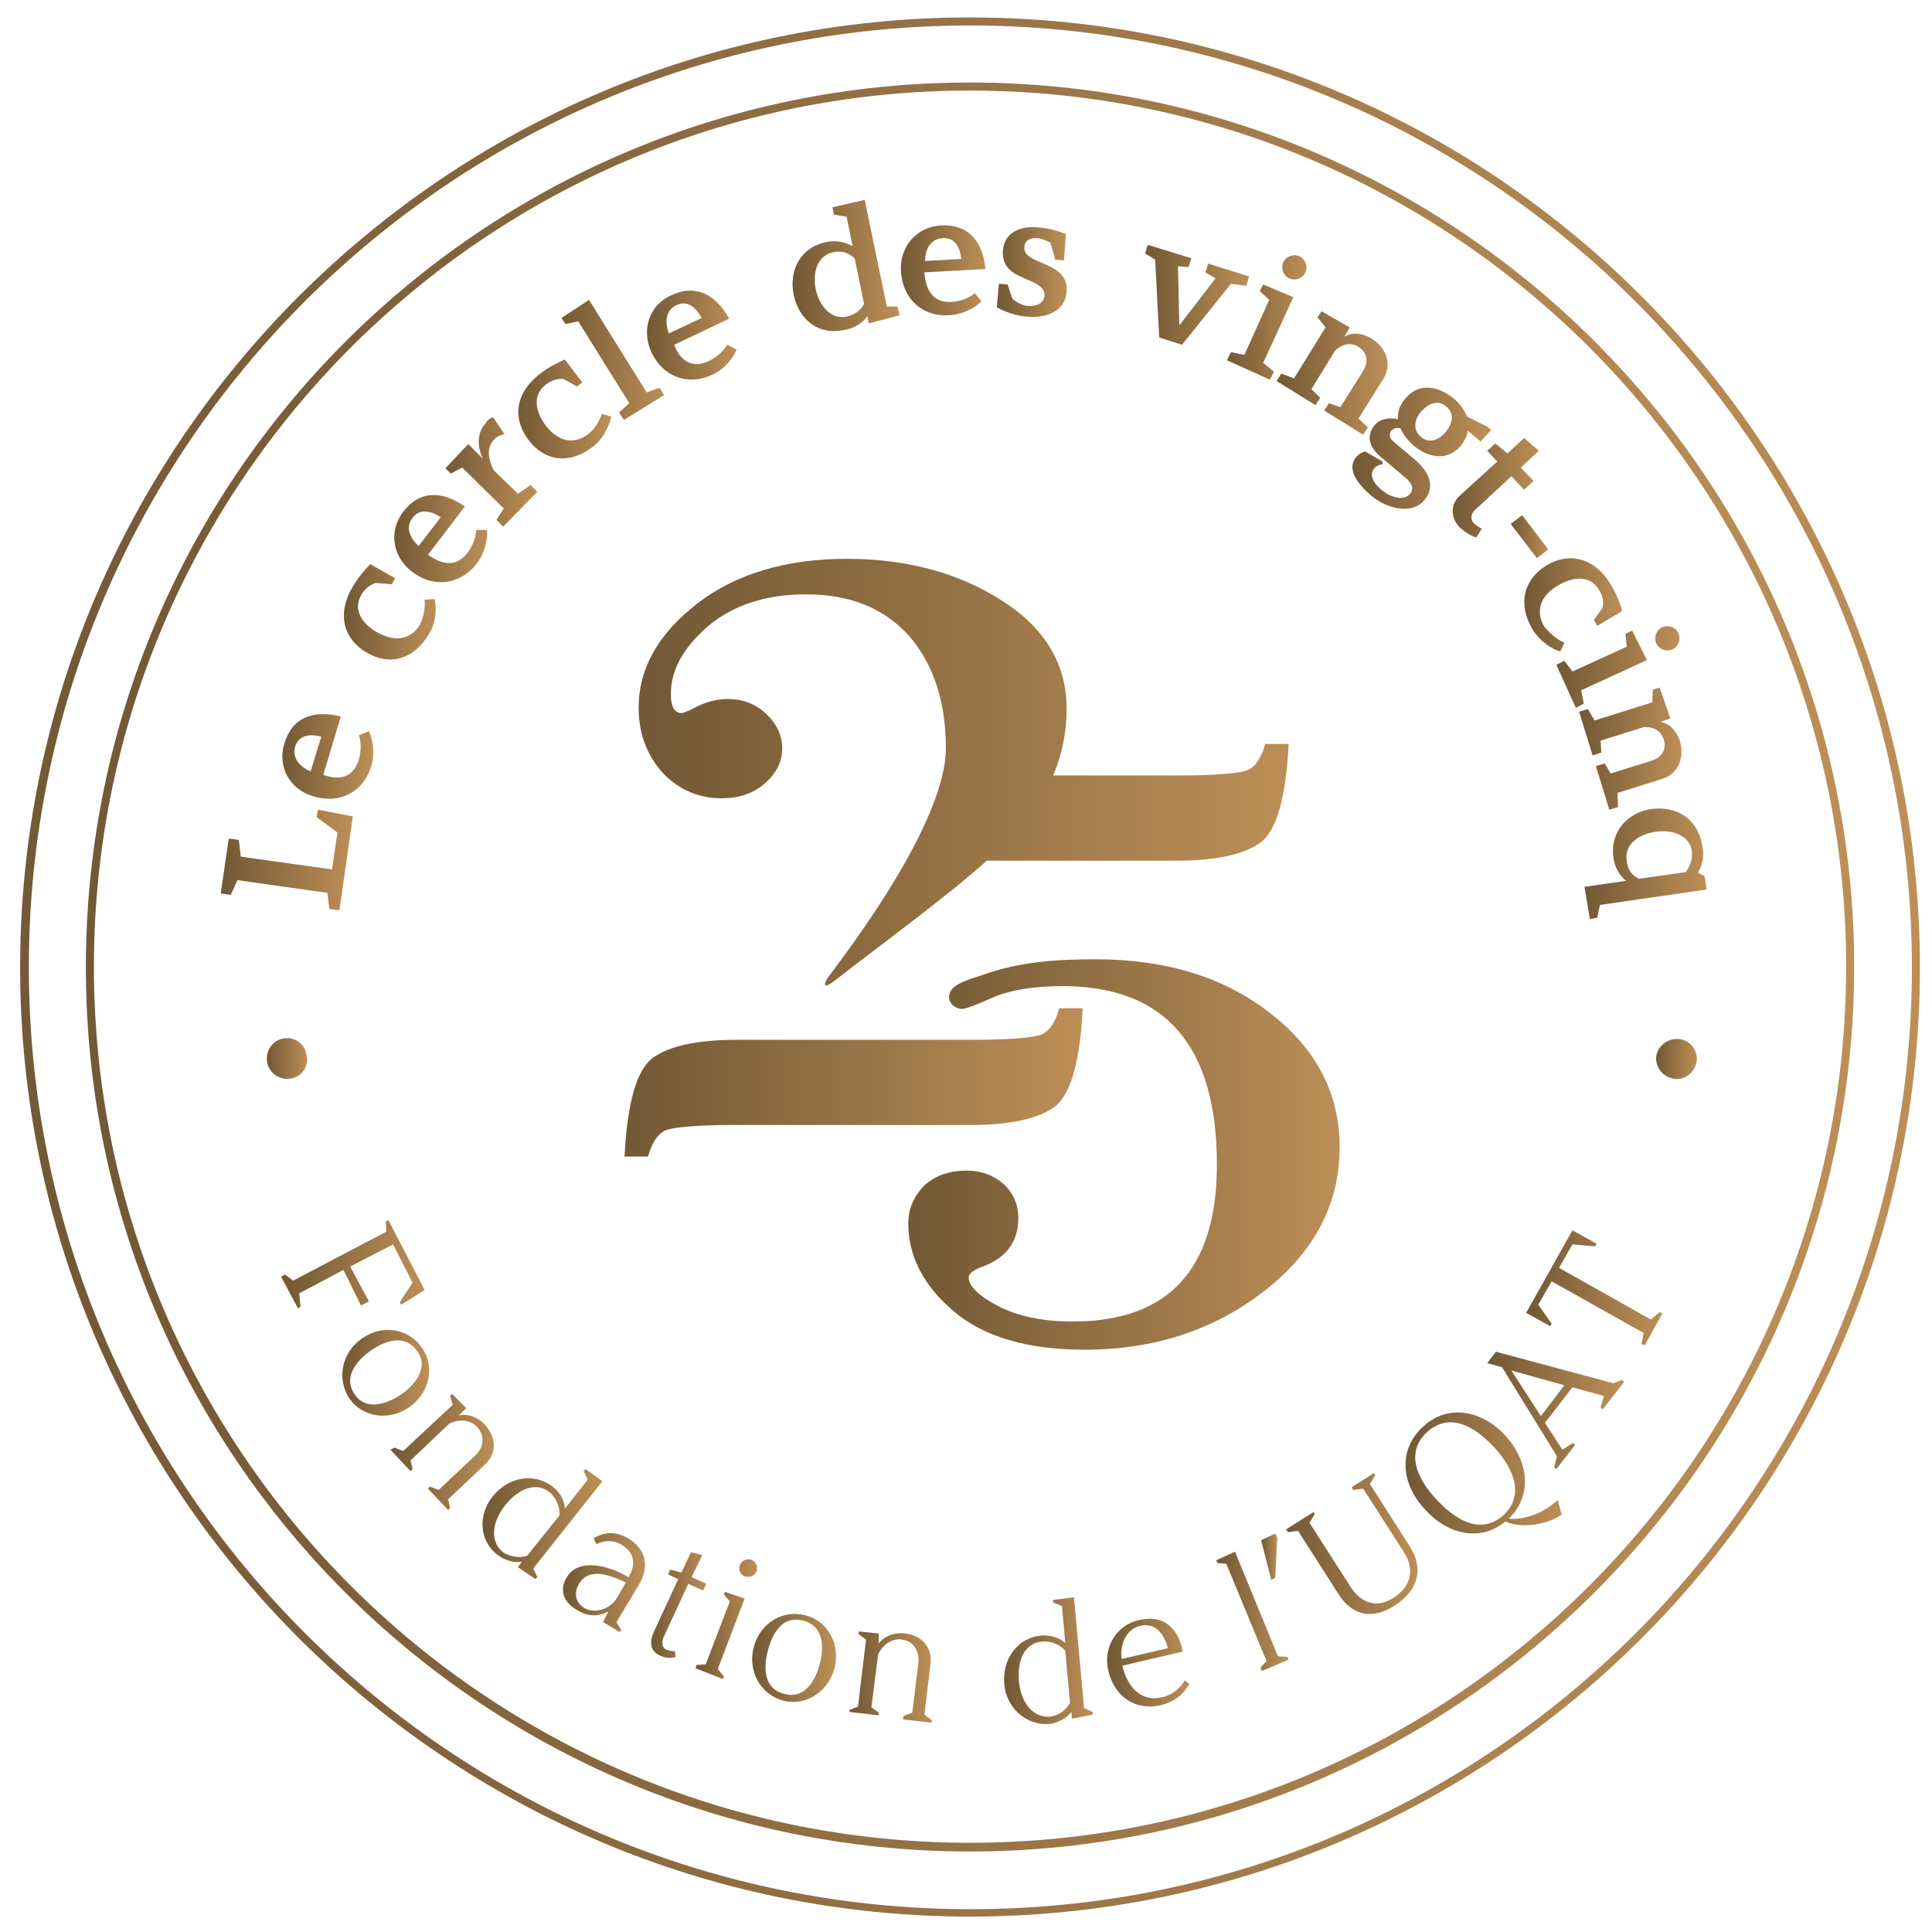 <?xml version="1.0" encoding="utf-8"?>
<!-- Generator: Adobe Illustrator 26.5.2, SVG Export Plug-In . SVG Version: 6.00 Build 0)  -->
<svg version="1.1" id="Calque_1" xmlns="http://www.w3.org/2000/svg" xmlns:xlink="http://www.w3.org/1999/xlink" x="0px" y="0px"
	 viewBox="0 0 288 288" style="enable-background:new 0 0 288 288;" xml:space="preserve">
<style type="text/css">
	.st0{fill:url(#SVGID_1_);}
	.st1{fill:url(#SVGID_00000167373482856558784570000006486052612639218577_);}
	.st2{fill:url(#SVGID_00000154384918190472988010000012035424511342168510_);}
	.st3{fill:url(#SVGID_00000176037819419147932460000003293361222733236103_);}
	.st4{fill:url(#SVGID_00000088851420987062598960000009569418156152675222_);}
	.st5{fill:url(#SVGID_00000026859549976758270360000000328452320639922876_);}
	.st6{fill:url(#SVGID_00000032608267426177301080000017700478912748651662_);}
	.st7{fill:url(#SVGID_00000112625705427821407520000012480437768337583238_);}
	.st8{fill:url(#SVGID_00000097499652312097610970000016026046044848661683_);}
	.st9{fill:url(#SVGID_00000117656494490068459090000018186180480427008152_);}
	.st10{fill:url(#SVGID_00000163052188497686253300000016698390576699808649_);}
	.st11{fill:url(#SVGID_00000176757224536481394760000016059653305369402767_);}
	.st12{fill:url(#SVGID_00000102526737863646115060000002963774527656333203_);}
	.st13{fill:url(#SVGID_00000067236060301596098490000010235851456033838504_);}
	.st14{fill:url(#SVGID_00000109709347571032986650000017999395695736288950_);}
	.st15{fill:url(#SVGID_00000177468133862850523220000002603165975256373387_);}
	.st16{fill:url(#SVGID_00000034780660628445358540000008703260712228787844_);}
	.st17{fill:url(#SVGID_00000080171479527774524980000014698533960762588579_);}
	.st18{fill:url(#SVGID_00000114763619070953341560000015238294163051948436_);}
	.st19{fill:url(#SVGID_00000135672808561026991520000001675931097801606834_);}
	.st20{fill:url(#SVGID_00000152229891782058238330000000167660068678750355_);}
	.st21{fill:url(#SVGID_00000147937248092247214080000009563495924925031089_);}
	.st22{fill:url(#SVGID_00000006692447650451298730000008387170879887715456_);}
	.st23{fill:url(#SVGID_00000106840329458297349380000013264671108731889552_);}
	.st24{fill:url(#SVGID_00000116196582744529542470000015901099873704363437_);}
	.st25{fill:url(#SVGID_00000065767179799394766230000003112615566596884132_);}
	.st26{fill:url(#SVGID_00000107582394173603430340000002797822779793478077_);}
	.st27{fill:url(#SVGID_00000144323886603027243190000017737121414868373690_);}
	.st28{fill:url(#SVGID_00000124153111736681382250000016680010941809822135_);}
	.st29{fill:url(#SVGID_00000084519562880561608280000003907977440649560964_);}
	.st30{fill:url(#SVGID_00000054975678403015869860000014697478078997504675_);}
	.st31{fill:url(#SVGID_00000049190504720673532160000012098564514467433879_);}
	.st32{fill:url(#SVGID_00000031190191255792032250000016608064427286834617_);}
	.st33{fill:url(#SVGID_00000164513288513568588060000017200770904711233691_);}
	.st34{fill:url(#SVGID_00000160872916256301653210000004087217020376472210_);}
	.st35{fill:url(#SVGID_00000004528000784672007600000003033837791095930792_);}
	.st36{fill:url(#SVGID_00000134955210786198731800000009090575620016126111_);}
	.st37{fill:url(#SVGID_00000146464674403303001680000000594153090292725395_);}
	.st38{fill:url(#SVGID_00000072257522119912938700000004694097277495480962_);}
	.st39{fill:url(#SVGID_00000011731674786985760440000011704785290172002442_);}
	.st40{fill:url(#SVGID_00000031192533754540501430000000488439922899416490_);}
	.st41{fill:url(#SVGID_00000149348207610318167310000008205787652694127011_);}
	.st42{fill:url(#SVGID_00000142153524538883809600000006736113640919322783_);}
	.st43{fill:url(#SVGID_00000099643007888057713780000008019958556180129424_);}
	.st44{fill:url(#SVGID_00000082358905906495826430000008087990708661009792_);}
</style>
<linearGradient id="SVGID_1_" gradientUnits="userSpaceOnUse" x1="39.792" y1="132.161" x2="45.829" y2="132.161" gradientTransform="matrix(1 0 0 -1 0 290)">
	<stop  offset="2.000000e-02" style="stop-color:#735935"/>
	<stop  offset="0.51" style="stop-color:#987446"/>
	<stop  offset="1" style="stop-color:#BD8F57"/>
</linearGradient>
<path class="st0" d="M43.2,160.8c-1.6,0.2-3.2-0.9-3.4-2.6c-0.2-1.6,0.9-3.2,2.5-3.4c1.7-0.3,3.2,0.9,3.4,2.5
	C46.1,159,44.9,160.6,43.2,160.8L43.2,160.8z"/>
<g>
	
		<linearGradient id="SVGID_00000089536751664781824560000016781719868592089271_" gradientUnits="userSpaceOnUse" x1="32.931" y1="161.863" x2="52.573" y2="161.863" gradientTransform="matrix(1 0 0 -1 0 290)">
		<stop  offset="2.000000e-02" style="stop-color:#735935"/>
		<stop  offset="0.51" style="stop-color:#987446"/>
		<stop  offset="1" style="stop-color:#BD8F57"/>
	</linearGradient>
	<path style="fill:url(#SVGID_00000089536751664781824560000016781719868592089271_);" d="M47.4,120.7l5.2,1l-2,14l-1.5-0.2
		l-0.3-2.4l-13.4-1.9l-1,2.2l-1.5-0.2l1.2-8.2l1.5,0.2l0.3,2.5l13.6,1.9l0.8-5.5l-3.1-2.3C47.2,121.7,47.4,120.7,47.4,120.7z"/>
	
		<linearGradient id="SVGID_00000181048293381059040070000005294117954748708276_" gradientUnits="userSpaceOnUse" x1="41.993" y1="177.177" x2="55.552" y2="177.177" gradientTransform="matrix(1 0 0 -1 0 290)">
		<stop  offset="2.000000e-02" style="stop-color:#735935"/>
		<stop  offset="0.51" style="stop-color:#987446"/>
		<stop  offset="1" style="stop-color:#BD8F57"/>
	</linearGradient>
	<path style="fill:url(#SVGID_00000181048293381059040070000005294117954748708276_);" d="M53.5,113.2c0.4-1.4,0.3-2.7,0-3.6
		l1.5-0.6c0.5,1.1,1,3.2,0.3,5.3c-1,3.4-4.3,5.7-8.6,4.4c-3.5-1-5.4-4.4-4.3-7.9c1.2-3.9,4.3-5,8.4-4l-2.6,8.7
		C50.6,116.4,52.7,115.9,53.5,113.2L53.5,113.2z M44,111.3c-0.5,1.7,0.7,3,2.3,3.7l1.6-5.2C46.2,109.4,44.6,109.5,44,111.3L44,111.3
		z"/>
	
		<linearGradient id="SVGID_00000121975692452183844680000011649574435177445302_" gradientUnits="userSpaceOnUse" x1="51.19" y1="198.809" x2="64.885" y2="198.809" gradientTransform="matrix(1 0 0 -1 0 290)">
		<stop  offset="2.000000e-02" style="stop-color:#735935"/>
		<stop  offset="0.51" style="stop-color:#987446"/>
		<stop  offset="1" style="stop-color:#BD8F57"/>
	</linearGradient>
	<path style="fill:url(#SVGID_00000121975692452183844680000011649574435177445302_);" d="M63.3,89.4l1.5-0.1
		c0.3,1.3,0.2,3.5-0.8,5.1c-2.2,3.9-5.9,4.9-9.3,2.9c-3.3-1.9-4.6-5.5-2.2-9.7c1-1.7,2-2.8,2.7-3.5l3.7,2.1l-0.5,0.9L56,86.9
		c-0.9,0.3-1.6,0.9-2.1,1.7c-1.4,2.4,0.2,4.5,2.4,5.7c2.7,1.5,5,1,6.3-1.2C63.2,91.9,63.4,90.5,63.3,89.4L63.3,89.4z"/>
	
		<linearGradient id="SVGID_00000112592086924142846700000005691157182387983535_" gradientUnits="userSpaceOnUse" x1="58.707" y1="209.803" x2="72.514" y2="209.803" gradientTransform="matrix(1 0 0 -1 0 290)">
		<stop  offset="2.000000e-02" style="stop-color:#735935"/>
		<stop  offset="0.51" style="stop-color:#987446"/>
		<stop  offset="1" style="stop-color:#BD8F57"/>
	</linearGradient>
	<path style="fill:url(#SVGID_00000112592086924142846700000005691157182387983535_);" d="M69.7,82.4c0.9-1.2,1.2-2.4,1.3-3.4l1.6,0
		c0.1,1.2-0.2,3.3-1.6,5.1c-2.2,2.8-6.1,3.8-9.6,1.1c-2.9-2.2-3.5-6-1.3-8.9c2.4-3.2,5.8-3.2,9.2-0.8l-5.5,7.2
		C65.9,84.2,68,84.6,69.7,82.4L69.7,82.4z M61.5,77.2c-1.1,1.4-0.4,3,0.9,4.2l3.3-4.3C64.3,76.2,62.6,75.7,61.5,77.2L61.5,77.2z"/>
	
		<linearGradient id="SVGID_00000101066379582254228010000012733157980855797135_" gradientUnits="userSpaceOnUse" x1="66.285" y1="219.695" x2="80.01" y2="219.695" gradientTransform="matrix(1 0 0 -1 0 290)">
		<stop  offset="2.000000e-02" style="stop-color:#735935"/>
		<stop  offset="0.51" style="stop-color:#987446"/>
		<stop  offset="1" style="stop-color:#BD8F57"/>
	</linearGradient>
	<path style="fill:url(#SVGID_00000101066379582254228010000012733157980855797135_);" d="M73.5,62.2l1.7,2.5
		c-0.7,0.2-1.2,0.4-1.6,0.9c-1.2,1.2-0.7,3.2,0,4.5l3.6,3.5l1.9-1.3l1,1l-5.1,5.2l-1-1l1.1-1.7l-6.2-6.1l-1.7,0.9l-0.8-0.8l3.4-3.6
		l2.2,2.2c-0.9-1.7-0.9-4,0.4-5.3C72.7,62.5,73.2,62.3,73.5,62.2L73.5,62.2z"/>
	
		<linearGradient id="SVGID_00000038386965875666261230000018031344493049262513_" gradientUnits="userSpaceOnUse" x1="77.208" y1="229.006" x2="91.108" y2="229.006" gradientTransform="matrix(1 0 0 -1 0 290)">
		<stop  offset="2.000000e-02" style="stop-color:#735935"/>
		<stop  offset="0.51" style="stop-color:#987446"/>
		<stop  offset="1" style="stop-color:#BD8F57"/>
	</linearGradient>
	<path style="fill:url(#SVGID_00000038386965875666261230000018031344493049262513_);" d="M89.7,61.7l1.4,0.4
		c-0.2,1.3-1.2,3.3-2.6,4.4c-3.5,2.8-7.3,2.3-9.7-0.9c-2.3-3-2.2-6.8,1.6-9.8c1.5-1.2,2.9-1.8,3.8-2.2l2.6,3.4L86,57.6l-2-1.1
		c-0.9-0.1-1.8,0.2-2.6,0.8c-2.2,1.7-1.5,4.2,0,6.2c1.9,2.4,4.2,2.8,6.3,1.2C88.7,63.9,89.4,62.7,89.7,61.7L89.7,61.7z"/>
	
		<linearGradient id="SVGID_00000159434789568755289460000009906995860022540474_" gradientUnits="userSpaceOnUse" x1="83.733" y1="236.33" x2="99.012" y2="236.33" gradientTransform="matrix(1 0 0 -1 0 290)">
		<stop  offset="2.000000e-02" style="stop-color:#735935"/>
		<stop  offset="0.51" style="stop-color:#987446"/>
		<stop  offset="1" style="stop-color:#BD8F57"/>
	</linearGradient>
	<path style="fill:url(#SVGID_00000159434789568755289460000009906995860022540474_);" d="M98.3,57.8l0.7,1.1l-6,3.7l-0.7-1.1
		l1.5-1.4l-7.6-12.2l-1.9,0.4l-0.6-0.9l4.1-2.7l8.6,13.8C96.4,58.5,98.3,57.8,98.3,57.8z"/>
	
		<linearGradient id="SVGID_00000070106411752108773080000006122576065884306051_" gradientUnits="userSpaceOnUse" x1="96.326" y1="240.091" x2="109.749" y2="240.091" gradientTransform="matrix(1 0 0 -1 0 290)">
		<stop  offset="2.000000e-02" style="stop-color:#735935"/>
		<stop  offset="0.51" style="stop-color:#987446"/>
		<stop  offset="1" style="stop-color:#BD8F57"/>
	</linearGradient>
	<path style="fill:url(#SVGID_00000070106411752108773080000006122576065884306051_);" d="M105.7,53.8c1.3-0.6,2.2-1.6,2.7-2.4
		l1.4,0.7c-0.4,1.1-1.7,2.9-3.7,3.8c-3.2,1.5-7.1,0.6-9-3.4c-1.5-3.3-0.4-7,3-8.5c3.6-1.7,6.6-0.1,8.6,3.5l-8.2,3.9
		C101.4,53.8,103.2,55,105.7,53.8L105.7,53.8z M100.8,45.5c-1.6,0.8-1.7,2.5-1.1,4.2l4.9-2.3C103.7,45.8,102.5,44.7,100.8,45.5z"/>
	
		<linearGradient id="SVGID_00000132810228589996436630000007469314508270973098_" gradientUnits="userSpaceOnUse" x1="118.075" y1="250.442" x2="134.052" y2="250.442" gradientTransform="matrix(1 0 0 -1 0 290)">
		<stop  offset="2.000000e-02" style="stop-color:#735935"/>
		<stop  offset="0.51" style="stop-color:#987446"/>
		<stop  offset="1" style="stop-color:#BD8F57"/>
	</linearGradient>
	<path style="fill:url(#SVGID_00000132810228589996436630000007469314508270973098_);" d="M133.8,45.7l0.3,1.3l-4.6,1.2l-0.2-1.1
		c-0.6,0.9-1.7,1.8-3.5,2.1c-3.8,0.8-6.7-1.5-7.5-5.3c-0.7-3.6,1-7,4.8-7.8c1.4-0.3,2.8-0.1,4,0.6l-0.9-4.4l-1.9-0.3l-0.2-1.1
		l4.8-1.1l3.3,15.9L133.8,45.7L133.8,45.7z M127.4,38.5c-0.8-0.7-1.7-1.2-3.2-0.9c-2.4,0.5-3.1,3.1-2.6,5.5c0.5,2.4,2.2,4.6,4.6,4.1
		c1.2-0.3,2.1-0.9,2.6-1.9L127.4,38.5L127.4,38.5z"/>
	
		<linearGradient id="SVGID_00000171678819944530295900000003544248041205634714_" gradientUnits="userSpaceOnUse" x1="134.403" y1="249.604" x2="146.97" y2="249.604" gradientTransform="matrix(1 0 0 -1 0 290)">
		<stop  offset="2.000000e-02" style="stop-color:#735935"/>
		<stop  offset="0.51" style="stop-color:#987446"/>
		<stop  offset="1" style="stop-color:#BD8F57"/>
	</linearGradient>
	<path style="fill:url(#SVGID_00000171678819944530295900000003544248041205634714_);" d="M141.9,45c1.4-0.1,2.6-0.6,3.4-1.3l1,1.2
		c-0.8,0.9-2.7,2-4.9,2.1c-3.6,0.2-6.8-2.1-7.1-6.6c-0.2-3.6,2.3-6.6,6-6.8c4-0.2,6.2,2.3,6.6,6.5l-9.1,0.5
		C138,43.4,139.2,45.2,141.9,45L141.9,45z M140.5,35.5c-1.8,0.1-2.6,1.7-2.6,3.4l5.4-0.3C143.1,36.9,142.4,35.4,140.5,35.5
		L140.5,35.5z"/>
	
		<linearGradient id="SVGID_00000159451601705224745990000005676903669433647262_" gradientUnits="userSpaceOnUse" x1="148.621" y1="249.494" x2="158.936" y2="249.494" gradientTransform="matrix(1 0 0 -1 0 290)">
		<stop  offset="2.000000e-02" style="stop-color:#735935"/>
		<stop  offset="0.51" style="stop-color:#987446"/>
		<stop  offset="1" style="stop-color:#BD8F57"/>
	</linearGradient>
	<path style="fill:url(#SVGID_00000159451601705224745990000005676903669433647262_);" d="M148.6,45.8l0.3-3.5l1.3,0.1l0.7,2.1
		c0.6,0.6,1.5,1,2.2,1.1c1.5,0.1,2.5-0.4,2.6-1.5c0.1-1.2-1.1-1.8-2.5-2.4c-1.9-0.8-3.9-1.6-3.7-4.4c0.2-2.3,2.1-3.7,5.3-3.4
		c1.5,0.1,3.2,0.6,4.1,1l-0.3,3.9l-1.3-0.1l-0.7-2.5c-0.5-0.3-1.2-0.6-1.9-0.7c-1.2-0.1-2,0.4-2,1.4c-0.1,1.1,1.2,1.7,2.4,2.2
		c2.2,0.9,4.1,1.8,3.9,4.4c-0.2,2.7-2.7,4-6,3.7C151.4,47.1,149.4,46.3,148.6,45.8L148.6,45.8z"/>
	
		<linearGradient id="SVGID_00000090261177931893802770000003549024055161730716_" gradientUnits="userSpaceOnUse" x1="170.829" y1="246.018" x2="186.228" y2="246.018" gradientTransform="matrix(1 0 0 -1 0 290)">
		<stop  offset="2.000000e-02" style="stop-color:#735935"/>
		<stop  offset="0.51" style="stop-color:#987446"/>
		<stop  offset="1" style="stop-color:#BD8F57"/>
	</linearGradient>
	<path style="fill:url(#SVGID_00000090261177931893802770000003549024055161730716_);" d="M185.8,42.6l-2.3-0.3l-7.3,9.1l-3.4-1.1
		l-0.6-11.6l-1.5-0.9l0.4-1.3l6.5,2l-0.4,1.3l-1.6-0.1l0.2,8.8l5.4-7l-1.5-0.9l0.4-1.3l6.1,1.9L185.8,42.6L185.8,42.6z"/>
	
		<linearGradient id="SVGID_00000059271711289510183880000009492726610159785144_" gradientUnits="userSpaceOnUse" x1="182.939" y1="242.686" x2="194.825" y2="242.686" gradientTransform="matrix(1 0 0 -1 0 290)">
		<stop  offset="2.000000e-02" style="stop-color:#735935"/>
		<stop  offset="0.51" style="stop-color:#987446"/>
		<stop  offset="1" style="stop-color:#BD8F57"/>
	</linearGradient>
	<path style="fill:url(#SVGID_00000059271711289510183880000009492726610159785144_);" d="M189.9,55.4l-0.6,1.2l-6.4-2.9l0.6-1.2
		l2,0.4l3.7-8.2l-1.4-1.3l0.5-1l4.5,1.9l-4.5,9.8L189.9,55.4L189.9,55.4z M191.3,39.1c0.4-0.9,1.5-1.3,2.4-0.9
		c0.9,0.4,1.3,1.5,0.9,2.4s-1.5,1.3-2.4,0.9C191.3,41.1,190.9,40,191.3,39.1z"/>
	
		<linearGradient id="SVGID_00000182494457787585208290000006829473138454075070_" gradientUnits="userSpaceOnUse" x1="190.241" y1="234.444" x2="206.729" y2="234.444" gradientTransform="matrix(1 0 0 -1 0 290)">
		<stop  offset="2.000000e-02" style="stop-color:#735935"/>
		<stop  offset="0.51" style="stop-color:#987446"/>
		<stop  offset="1" style="stop-color:#BD8F57"/>
	</linearGradient>
	<path style="fill:url(#SVGID_00000182494457787585208290000006829473138454075070_);" d="M203.9,63.7l-0.7,1.1l-5.8-3.6l0.7-1.1
		l1.7,0.6l3.4-5.4c0.8-1.3,0.7-2.7-0.7-3.6c-1.3-0.8-2.6-0.3-3.5,0.6l-3.5,5.7l1.3,1.3l-0.7,1.1l-5.8-3.6l0.7-1.1l1.9,0.7l4.7-7.6
		l-1.2-1.5l0.6-0.9l4.2,2.4l-0.8,1.4c1.1-0.7,2.7-0.6,4.1,0.3c2.3,1.4,3,4,1.7,6l-3.7,5.9L203.9,63.7L203.9,63.7z"/>
	
		<linearGradient id="SVGID_00000008844353695505184150000016570067284577125512_" gradientUnits="userSpaceOnUse" x1="201.566" y1="223.225" x2="222.209" y2="223.225" gradientTransform="matrix(1 0 0 -1 0 290)">
		<stop  offset="2.000000e-02" style="stop-color:#735935"/>
		<stop  offset="0.51" style="stop-color:#987446"/>
		<stop  offset="1" style="stop-color:#BD8F57"/>
	</linearGradient>
	<path style="fill:url(#SVGID_00000008844353695505184150000016570067284577125512_);" d="M220.7,65.8l-1.9-1.6
		c-0.1,0.8-0.5,1.5-1,2.2c-1.9,2.3-4.7,2-7.1,0c-0.9-0.8-1.5-1.6-1.9-2.5c-0.5-0.2-1-0.1-1.4,0.3c-0.3,0.4-0.4,1,0.3,1.6l3.3,2.8
		c2.1,1.8,3,4,1.3,6c-1.7,2-5.3,1.5-8-0.8c-2.3-2-3.5-4.1-2.1-5.7c0.4-0.4,0.8-0.7,1.3-0.8l2.6,1.5v0.4c-0.6,0.1-1,0.3-1.3,0.7
		c-0.6,0.7-0.3,1.9,1,3c1.7,1.5,3.6,1.7,4.4,0.7c0.5-0.6,0.5-1.4-0.7-2.4l-3.8-3.2c-1.7-1.5-2-3.1-0.8-4.6c0.8-1,2.3-1.2,3.5-0.9
		c-0.1-1.1,0.3-2.2,1.1-3.1c1.9-2.3,4.7-2,7.2,0c1,0.8,1.6,1.8,2,2.7l3,1.5l0.6,0.5L220.7,65.8L220.7,65.8z M215.5,64.4
		c1-1.2,1.4-2.7,0.1-3.8c-1.3-1.1-2.7-0.4-3.7,0.7c-1,1.1-1.4,2.7-0.1,3.8C213,66.2,214.5,65.6,215.5,64.4L215.5,64.4z"/>
	
		<linearGradient id="SVGID_00000173160464795017554570000007099887957513962883_" gradientUnits="userSpaceOnUse" x1="216.596" y1="217.304" x2="229.417" y2="217.304" gradientTransform="matrix(1 0 0 -1 0 290)">
		<stop  offset="2.000000e-02" style="stop-color:#735935"/>
		<stop  offset="0.51" style="stop-color:#987446"/>
		<stop  offset="1" style="stop-color:#BD8F57"/>
	</linearGradient>
	<path style="fill:url(#SVGID_00000173160464795017554570000007099887957513962883_);" d="M220.1,80.1c-0.6-0.1-1.7-0.7-2.6-1.6
		c-1.3-1.4-1.3-3.4,0.2-4.7l5.5-5l-1.5-1.6l1.2-1.1l1.8,1.5l2.5-2.3l2.2,1.9l-2.7,2.5l1.9,2l-1.4,1.3l-1.9-2l-5.4,5
		c-0.7,0.6-0.7,1.5-0.2,2c0.3,0.3,0.8,0.6,1.2,0.8L220.1,80.1L220.1,80.1z"/>
	
		<linearGradient id="SVGID_00000119097728541710684860000017240253530710344837_" gradientUnits="userSpaceOnUse" x1="225.221" y1="209.995" x2="230.825" y2="209.995" gradientTransform="matrix(1 0 0 -1 0 290)">
		<stop  offset="2.000000e-02" style="stop-color:#735935"/>
		<stop  offset="0.51" style="stop-color:#987446"/>
		<stop  offset="1" style="stop-color:#BD8F57"/>
	</linearGradient>
	<path style="fill:url(#SVGID_00000119097728541710684860000017240253530710344837_);" d="M229.1,83.2l-3.9-5.1l1.7-1.3l3.9,5.1
		L229.1,83.2L229.1,83.2z"/>
	
		<linearGradient id="SVGID_00000173874028692691939580000014687393318534506368_" gradientUnits="userSpaceOnUse" x1="227.27" y1="199.743" x2="241.886" y2="199.743" gradientTransform="matrix(1 0 0 -1 0 290)">
		<stop  offset="2.000000e-02" style="stop-color:#735935"/>
		<stop  offset="0.51" style="stop-color:#987446"/>
		<stop  offset="1" style="stop-color:#BD8F57"/>
	</linearGradient>
	<path style="fill:url(#SVGID_00000173874028692691939580000014687393318534506368_);" d="M233.2,95.8l-0.6,1.3
		c-1.3-0.3-3.1-1.6-4.1-3.2c-2.3-3.8-1.4-7.5,2-9.6c3.3-2,7.1-1.3,9.6,2.8c1,1.7,1.5,3.1,1.7,4l-3.7,2.2l-0.5-0.9l1.3-1.8
		c0.2-0.9,0-1.8-0.5-2.6c-1.4-2.4-4-2-6.2-0.7c-2.7,1.6-3.3,3.9-2,6.1C231.1,94.5,232.2,95.4,233.2,95.8L233.2,95.8z"/>
	
		<linearGradient id="SVGID_00000016796973532752301270000006624547771476120238_" gradientUnits="userSpaceOnUse" x1="231.885" y1="190.641" x2="250.367" y2="190.641" gradientTransform="matrix(1 0 0 -1 0 290)">
		<stop  offset="2.000000e-02" style="stop-color:#735935"/>
		<stop  offset="0.51" style="stop-color:#987446"/>
		<stop  offset="1" style="stop-color:#BD8F57"/>
	</linearGradient>
	<path style="fill:url(#SVGID_00000016796973532752301270000006624547771476120238_);" d="M236.1,104.9l-1.2,0.6l-2.9-6.4l1.2-0.6
		l1.2,1.6l8.1-3.7l-0.2-1.9l1-0.5l2.2,4.4l-9.8,4.5L236.1,104.9L236.1,104.9z M247.8,93.5c0.9-0.4,2,0,2.4,0.9c0.4,0.9,0,2-0.9,2.4
		c-0.9,0.4-2,0-2.4-0.9C246.5,95,246.9,93.9,247.8,93.5L247.8,93.5z"/>
	
		<linearGradient id="SVGID_00000067946594853258210650000006954535295577164471_" gradientUnits="userSpaceOnUse" x1="235.367" y1="178.359" x2="250.565" y2="178.359" gradientTransform="matrix(1 0 0 -1 0 290)">
		<stop  offset="2.000000e-02" style="stop-color:#735935"/>
		<stop  offset="0.51" style="stop-color:#987446"/>
		<stop  offset="1" style="stop-color:#BD8F57"/>
	</linearGradient>
	<path style="fill:url(#SVGID_00000067946594853258210650000006954535295577164471_);" d="M241.2,120.3l-1.3,0.4l-2-6.5l1.3-0.4
		l0.9,1.5l6.1-1.9c1.5-0.5,2.3-1.7,1.8-3.2c-0.5-1.5-1.8-1.9-3-1.8l-6.4,2l0.1,1.8l-1.3,0.4l-2-6.5l1.3-0.4l1,1.7l8.6-2.7l0.1-1.9
		l1-0.3l1.6,4.6l-1.5,0.5c1.3,0.2,2.4,1.3,2.9,2.8c0.8,2.6-0.3,5-2.6,5.7l-6.7,2.1L241.2,120.3L241.2,120.3z"/>
	
		<linearGradient id="SVGID_00000049205178332161561720000004399908767168554166_" gradientUnits="userSpaceOnUse" x1="236.199" y1="161.273" x2="254.394" y2="161.273" gradientTransform="matrix(1 0 0 -1 0 290)">
		<stop  offset="2.000000e-02" style="stop-color:#735935"/>
		<stop  offset="0.51" style="stop-color:#987446"/>
		<stop  offset="1" style="stop-color:#BD8F57"/>
	</linearGradient>
	<path style="fill:url(#SVGID_00000049205178332161561720000004399908767168554166_);" d="M238.1,136.8L237,137l-0.8-4.8l6.2-0.9
		c-1-0.8-1.7-2-1.9-3.5c-0.5-3.8,2.1-6.7,5.7-7.2c3.8-0.5,7,1.5,7.6,5.7c0.2,1.1,0.1,2.5-0.7,3.8l1,0.5l0.3,2l-15.9,2.3L238.1,136.8
		L238.1,136.8z M244.3,131l7-1c0.7-1,1-1.9,0.9-3.1c-0.3-2.4-3-3.3-5.4-2.9c-2.5,0.3-4.7,1.9-4.3,4.3
		C242.6,129.8,243.4,130.5,244.3,131L244.3,131z"/>
</g>
<linearGradient id="SVGID_00000168798190894859601630000018083205203582401697_" gradientUnits="userSpaceOnUse" x1="246.915" y1="132.101" x2="252.959" y2="132.101" gradientTransform="matrix(1 0 0 -1 0 290)">
	<stop  offset="2.000000e-02" style="stop-color:#735935"/>
	<stop  offset="0.51" style="stop-color:#987446"/>
	<stop  offset="1" style="stop-color:#BD8F57"/>
</linearGradient>
<path style="fill:url(#SVGID_00000168798190894859601630000018083205203582401697_);" d="M250.4,154.9c1.6,0.2,2.8,1.8,2.5,3.4
	c-0.3,1.6-1.8,2.8-3.4,2.5c-1.7-0.3-2.8-1.8-2.6-3.4C247.2,155.8,248.7,154.7,250.4,154.9z"/>
<g>
	
		<linearGradient id="SVGID_00000157274679478314204940000001261422736957685636_" gradientUnits="userSpaceOnUse" x1="42.065" y1="101.535" x2="63.273" y2="101.535" gradientTransform="matrix(1 0 0 -1 0 290)">
		<stop  offset="2.000000e-02" style="stop-color:#735935"/>
		<stop  offset="0.51" style="stop-color:#987446"/>
		<stop  offset="1" style="stop-color:#BD8F57"/>
	</linearGradient>
	<path style="fill:url(#SVGID_00000157274679478314204940000001261422736957685636_);" d="M42.5,190l1.2,0.9l13.9-7.3l-0.1-1.5
		l0.4-0.2l5.4,10.4l-3.5,2.2l-0.2-0.4l1.9-2.9l-2.9-5.7l-6.4,3.3l2.8,5.2l-1.2,0.6l-2.6-5.3l-6.6,3.5l0.2,2l-0.4,0.2l-2.5-4.7
		L42.5,190L42.5,190z"/>
	
		<linearGradient id="SVGID_00000003797857075899547600000004420396669221429421_" gradientUnits="userSpaceOnUse" x1="51.042" y1="85.42" x2="63.988" y2="85.42" gradientTransform="matrix(1 0 0 -1 0 290)">
		<stop  offset="2.000000e-02" style="stop-color:#735935"/>
		<stop  offset="0.51" style="stop-color:#987446"/>
		<stop  offset="1" style="stop-color:#BD8F57"/>
	</linearGradient>
	<path style="fill:url(#SVGID_00000003797857075899547600000004420396669221429421_);" d="M54,199.5c3-2.1,6.9-1.5,8.9,1.4
		c2,2.9,1.1,6.7-1.8,8.8c-3.1,2.2-7,1.6-9-1.2C50.1,205.5,51,201.5,54,199.5L54,199.5z M59.9,207.8c2.4-1.7,3.9-4.2,2.3-6.4
		c-1.7-2.4-4.4-1.8-6.9-0.1c-2.5,1.8-4.1,4.2-2.4,6.6C54.5,210.2,57.4,209.5,59.9,207.8z"/>
	
		<linearGradient id="SVGID_00000136398209564599602940000005006391043683970212_" gradientUnits="userSpaceOnUse" x1="58.489" y1="73.502" x2="73.756" y2="73.502" gradientTransform="matrix(1 0 0 -1 0 290)">
		<stop  offset="2.000000e-02" style="stop-color:#735935"/>
		<stop  offset="0.51" style="stop-color:#987446"/>
		<stop  offset="1" style="stop-color:#BD8F57"/>
	</linearGradient>
	<path style="fill:url(#SVGID_00000136398209564599602940000005006391043683970212_);" d="M58.8,215.8l1.3,0.5l7.4-6.9l-0.4-1.3
		l0.3-0.3l2.1,2.1l-1.1,1.1c1.3-0.3,2.8,0.2,3.9,1.4c1.8,2,1.7,4.3,0,5.9l-5.5,5.2l0.3,1.3l-0.3,0.3l-3-3.2l0.3-0.3l1.3,0.5l5.4-5.1
		c1.4-1.3,1.5-3,0.3-4.3c-1-1.1-2.7-1.2-4.1-0.5l-5.8,5.5l0.3,1.3l-0.3,0.3l-3-3.2L58.8,215.8L58.8,215.8z"/>
	
		<linearGradient id="SVGID_00000127722589078096122450000004756369155748429196_" gradientUnits="userSpaceOnUse" x1="71.934" y1="62.771" x2="89.867" y2="62.771" gradientTransform="matrix(1 0 0 -1 0 290)">
		<stop  offset="2.000000e-02" style="stop-color:#735935"/>
		<stop  offset="0.51" style="stop-color:#987446"/>
		<stop  offset="1" style="stop-color:#BD8F57"/>
	</linearGradient>
	<path style="fill:url(#SVGID_00000127722589078096122450000004756369155748429196_);" d="M73.5,223c2.3-2.8,6.1-3.6,9-1.3
		c0.9,0.7,1.7,2,1.7,3.2l3.4-4.3l-0.6-1.3l0.3-0.3l2.5,1.8l-10.3,13l0.6,1.3l-0.3,0.3l-2.6-1.8l0.6-0.8c-1,0.2-2.4-0.1-3.6-1
		C71.4,229.7,71.2,225.8,73.5,223L73.5,223z M78.6,231.9l4.8-6c0.1-1.3-0.5-2.6-1.4-3.4c-2.1-1.7-4.7-0.6-6.7,1.9
		c-2,2.5-2.3,5.4-0.3,7C76,232.1,77.6,232.3,78.6,231.9z"/>
	
		<linearGradient id="SVGID_00000150807530043020638170000012741030932187026819_" gradientUnits="userSpaceOnUse" x1="83.902" y1="53.925" x2="96.084" y2="53.925" gradientTransform="matrix(1 0 0 -1 0 290)">
		<stop  offset="2.000000e-02" style="stop-color:#735935"/>
		<stop  offset="0.51" style="stop-color:#987446"/>
		<stop  offset="1" style="stop-color:#BD8F57"/>
	</linearGradient>
	<path style="fill:url(#SVGID_00000150807530043020638170000012741030932187026819_);" d="M84.5,235.1c1.6-2.7,5.8-2,9.2,0
		c1.2-2,0.8-3.7-1-4.8c-1.3-0.8-2.7-0.7-3.8-0.1l-0.4-0.9c1.5-0.9,3.3-1.1,5.1,0c2.7,1.6,3.3,4.2,1.6,7l-3.3,5.5l0.7,1.2l-0.2,0.3
		l-2.5-1.5l0.8-1.6c-1,0.6-2.7,1-4.5-0.1C84,239,83.3,237,84.5,235.1L84.5,235.1z M91.9,238.3l1.4-2.4c-3.1-1.5-5.7-2-7,0.2
		c-0.8,1.4-0.5,2.8,0.8,3.6C88.6,240.6,90.9,239.9,91.9,238.3z"/>
	
		<linearGradient id="SVGID_00000025420869745101414210000000377258001538092198_" gradientUnits="userSpaceOnUse" x1="97.101" y1="50.667" x2="105.555" y2="50.667" gradientTransform="matrix(1 0 0 -1 0 290)">
		<stop  offset="2.000000e-02" style="stop-color:#735935"/>
		<stop  offset="0.51" style="stop-color:#987446"/>
		<stop  offset="1" style="stop-color:#BD8F57"/>
	</linearGradient>
	<path style="fill:url(#SVGID_00000025420869745101414210000000377258001538092198_);" d="M97.5,243.2l3.6-7.8l-1.5-0.7l0.3-0.7
		l1.7,0.4l1.4-3l1.7,0.4l-1.6,3.3l2.2,1l-0.5,1l-2.2-1l-3.7,8c-0.3,0.8-0.2,1.5,0.4,1.8c0.3,0.1,0.9,0.3,1.3,0.2l0.1,0.9
		c-0.6,0.2-1.5,0.2-2.3-0.2C97,246.2,96.7,244.9,97.5,243.2L97.5,243.2z"/>
	
		<linearGradient id="SVGID_00000060726678137203123090000016786097122621830551_" gradientUnits="userSpaceOnUse" x1="103.639" y1="48.705" x2="112.885" y2="48.705" gradientTransform="matrix(1 0 0 -1 0 290)">
		<stop  offset="2.000000e-02" style="stop-color:#735935"/>
		<stop  offset="0.51" style="stop-color:#987446"/>
		<stop  offset="1" style="stop-color:#BD8F57"/>
	</linearGradient>
	<path style="fill:url(#SVGID_00000060726678137203123090000016786097122621830551_);" d="M103.8,248.2l1.4-0.1l3.6-9.4l-0.9-1
		l0.2-0.4l2.9,1l-4,10.5l0.9,1.1l-0.1,0.4l-4.1-1.6L103.8,248.2L103.8,248.2z M110.3,233.3c0.3-0.7,1-1,1.7-0.8c0.7,0.3,1,1,0.8,1.7
		c-0.3,0.7-1,1-1.7,0.8C110.4,234.8,110,234,110.3,233.3L110.3,233.3z"/>
	
		<linearGradient id="SVGID_00000120530040925524517140000014499930713802355099_" gradientUnits="userSpaceOnUse" x1="112.136" y1="42.927" x2="124.613" y2="42.927" gradientTransform="matrix(1 0 0 -1 0 290)">
		<stop  offset="2.000000e-02" style="stop-color:#735935"/>
		<stop  offset="0.51" style="stop-color:#987446"/>
		<stop  offset="1" style="stop-color:#BD8F57"/>
	</linearGradient>
	<path style="fill:url(#SVGID_00000120530040925524517140000014499930713802355099_);" d="M112.4,245.4c1-3.5,4.3-5.5,7.7-4.6
		c3.4,0.9,5.2,4.4,4.3,7.9c-1,3.6-4.4,5.7-7.7,4.8C113.2,252.5,111.4,248.9,112.4,245.4L112.4,245.4z M122.2,248
		c0.8-2.9,0.3-5.7-2.4-6.4c-2.9-0.8-4.5,1.4-5.3,4.3c-0.8,3-0.5,5.9,2.4,6.6C119.7,253.3,121.5,250.9,122.2,248L122.2,248z"/>
	
		<linearGradient id="SVGID_00000114056679423010300160000010895557254314441645_" gradientUnits="userSpaceOnUse" x1="126.594" y1="40.009" x2="138.921" y2="40.009" gradientTransform="matrix(1 0 0 -1 0 290)">
		<stop  offset="2.000000e-02" style="stop-color:#735935"/>
		<stop  offset="0.51" style="stop-color:#987446"/>
		<stop  offset="1" style="stop-color:#BD8F57"/>
	</linearGradient>
	<path style="fill:url(#SVGID_00000114056679423010300160000010895557254314441645_);" d="M126.6,254.9l1.3-0.5l1.2-10l-1.1-0.8
		l0-0.4l3,0.3L131,245c0.8-1.1,2.3-1.7,3.9-1.5c2.7,0.3,4.1,2.2,3.8,4.6l-0.9,7.5l1.1,0.8l0,0.4l-4.3-0.5l0.1-0.5l1.3-0.5l0.9-7.4
		c0.2-1.9-0.8-3.3-2.5-3.5c-1.5-0.2-2.8,0.8-3.5,2.2l-1,7.9l1.1,0.8l0,0.4l-4.3-0.5L126.6,254.9L126.6,254.9z"/>
	
		<linearGradient id="SVGID_00000011032889335350731410000005376257399430391477_" gradientUnits="userSpaceOnUse" x1="149.626" y1="42.503" x2="162.864" y2="42.503" gradientTransform="matrix(1 0 0 -1 0 290)">
		<stop  offset="2.000000e-02" style="stop-color:#735935"/>
		<stop  offset="0.51" style="stop-color:#987446"/>
		<stop  offset="1" style="stop-color:#BD8F57"/>
	</linearGradient>
	<path style="fill:url(#SVGID_00000011032889335350731410000005376257399430391477_);" d="M149.7,251c-0.3-3.6,1.9-6.9,5.6-7.2
		c1.1-0.1,2.6,0.3,3.5,1.1l-0.5-5.5l-1.3-0.5l0-0.4l3.1-0.4l1.5,16.5l1.3,0.6l0,0.4l-3.1,0.6l-0.1-1c-0.6,0.8-1.8,1.6-3.3,1.8
		C152.8,257.2,150,254.5,149.7,251L149.7,251z M159.5,253.8l-0.7-7.7c-0.8-1-2.2-1.5-3.4-1.4c-2.7,0.2-3.8,2.8-3.5,6
		c0.3,3.1,2.1,5.4,4.6,5.2C157.7,255.8,159,254.9,159.5,253.8L159.5,253.8z"/>
	
		<linearGradient id="SVGID_00000052822512793384926080000009827725419054275207_" gradientUnits="userSpaceOnUse" x1="165.048" y1="42.19" x2="177.315" y2="42.19" gradientTransform="matrix(1 0 0 -1 0 290)">
		<stop  offset="2.000000e-02" style="stop-color:#735935"/>
		<stop  offset="0.51" style="stop-color:#987446"/>
		<stop  offset="1" style="stop-color:#BD8F57"/>
	</linearGradient>
	<path style="fill:url(#SVGID_00000052822512793384926080000009827725419054275207_);" d="M165.2,249c-0.8-3.5,1.3-6.8,4.6-7.5
		c3.7-0.9,5.9,1.3,6.5,4.7l-9,2.1c0.9,3.7,3.2,5.4,6,4.7c1.4-0.3,2.7-1.4,3.3-2.5l0.7,0.5c-0.8,1.4-1.9,2.6-4.3,3.2
		C169.5,255,166.2,253.2,165.2,249L165.2,249z M174.1,245.7c-0.6-2.3-2-3.9-4.2-3.3c-1.9,0.4-3,2.6-2.7,4.9L174.1,245.7z"/>
	
		<linearGradient id="SVGID_00000099645017617489768710000013855317484195140481_" gradientUnits="userSpaceOnUse" x1="181.336" y1="49.878" x2="192.073" y2="49.878" gradientTransform="matrix(1 0 0 -1 0 290)">
		<stop  offset="2.000000e-02" style="stop-color:#735935"/>
		<stop  offset="0.51" style="stop-color:#987446"/>
		<stop  offset="1" style="stop-color:#BD8F57"/>
	</linearGradient>
	<path style="fill:url(#SVGID_00000099645017617489768710000013855317484195140481_);" d="M187.9,248.6l0.9-1l-6-14.5l-1.3-0.1
		l-0.2-0.4l2.8-1.3l6.4,15.6l1.4,0.1l0.2,0.4l-4,1.7L187.9,248.6L187.9,248.6z"/>
	
		<linearGradient id="SVGID_00000050639517836287055540000007703076235184087448_" gradientUnits="userSpaceOnUse" x1="188.048" y1="57.952" x2="190.41" y2="57.952" gradientTransform="matrix(1 0 0 -1 0 290)">
		<stop  offset="2.000000e-02" style="stop-color:#735935"/>
		<stop  offset="0.51" style="stop-color:#987446"/>
		<stop  offset="1" style="stop-color:#BD8F57"/>
	</linearGradient>
	<path style="fill:url(#SVGID_00000050639517836287055540000007703076235184087448_);" d="M188,229.6l2.1-1l0.3,0.6l-0.3,6l-0.6,0.3
		L188,229.6L188,229.6z"/>
	
		<linearGradient id="SVGID_00000008137570776277874060000013102643344069337743_" gradientUnits="userSpaceOnUse" x1="191.783" y1="59.817" x2="211.446" y2="59.817" gradientTransform="matrix(1 0 0 -1 0 290)">
		<stop  offset="2.000000e-02" style="stop-color:#735935"/>
		<stop  offset="0.51" style="stop-color:#987446"/>
		<stop  offset="1" style="stop-color:#BD8F57"/>
	</linearGradient>
	<path style="fill:url(#SVGID_00000008137570776277874060000013102643344069337743_);" d="M199.5,237.6l-6-9.4l-1.5,0.2l-0.3-0.4
		l4.1-2.6l0.2,0.3l-0.8,1.3l6.1,9.5c1.6,2.5,3.9,3.3,6.4,1.7c2.7-1.7,3.2-4.3,1.6-6.8l-6.1-9.5l-1.5,0.2l-0.2-0.4l3.3-2.1l0.2,0.3
		l-0.8,1.3l6,9.4c2.1,3.3,1.1,6.5-2.1,8.6C204.9,241.4,201.7,241.1,199.5,237.6L199.5,237.6z"/>
	
		<linearGradient id="SVGID_00000162343006441297885600000003154252488768948616_" gradientUnits="userSpaceOnUse" x1="209.505" y1="70.327" x2="232.789" y2="70.327" gradientTransform="matrix(1 0 0 -1 0 290)">
		<stop  offset="2.000000e-02" style="stop-color:#735935"/>
		<stop  offset="0.51" style="stop-color:#987446"/>
		<stop  offset="1" style="stop-color:#BD8F57"/>
	</linearGradient>
	<path style="fill:url(#SVGID_00000162343006441297885600000003154252488768948616_);" d="M224.9,226.4c2.3,0.2,5.2-0.8,7.3-2.8
		l0.6,2.2c-1.9,1.3-5.7,2.2-8.4,1c-3.6,3-8.4,2.1-11.9-1.7c-3.7-3.9-4.1-9-0.4-12.4c3.6-3.4,8.7-2.6,12.3,1.3
		C228,218,228.4,223,224.9,226.4L224.9,226.4z M222.7,215.7c-3.2-3.4-6.8-5.1-10-2.2c-3.1,2.9-1.7,6.7,1.5,10.1
		c3.2,3.4,6.8,5.1,10,2.2C227.2,222.9,225.8,219.1,222.7,215.7L222.7,215.7z"/>
	
		<linearGradient id="SVGID_00000125562383479347967010000005245983413221556136_" gradientUnits="userSpaceOnUse" x1="221.631" y1="79.786" x2="242.079" y2="79.786" gradientTransform="matrix(1 0 0 -1 0 290)">
		<stop  offset="2.000000e-02" style="stop-color:#735935"/>
		<stop  offset="0.51" style="stop-color:#987446"/>
		<stop  offset="1" style="stop-color:#BD8F57"/>
	</linearGradient>
	<path style="fill:url(#SVGID_00000125562383479347967010000005245983413221556136_);" d="M241.8,205.7l0.3,0.3l-3.2,4.1l-0.3-0.3
		l0.5-1.7l-4.7-1.3l-4.1,5.3l2.6,4l1.6-1l0.3,0.3L232,219l-0.3-0.3l0.4-1.6l-8.2-13.3l-2.2-0.6l1.3-1.7l17.5,4.7L241.8,205.7
		L241.8,205.7z M233.2,206.5l-7.9-2.2l4.4,6.8L233.2,206.5L233.2,206.5z"/>
	
		<linearGradient id="SVGID_00000139260440909876915230000017154292988409722517_" gradientUnits="userSpaceOnUse" x1="227.439" y1="98.035" x2="247.755" y2="98.035" gradientTransform="matrix(1 0 0 -1 0 290)">
		<stop  offset="2.000000e-02" style="stop-color:#735935"/>
		<stop  offset="0.51" style="stop-color:#987446"/>
		<stop  offset="1" style="stop-color:#BD8F57"/>
	</linearGradient>
	<path style="fill:url(#SVGID_00000139260440909876915230000017154292988409722517_);" d="M244.7,200.4l0.3-1.7l-13.7-7.7l-2,3.5
		l2,2.8l-0.2,0.4l-3.6-2l6.9-12.3l3.6,2l-0.2,0.4l-3.4-0.3l-2,3.5l13.7,7.7l1.3-1.1l0.4,0.2l-2.6,4.7L244.7,200.4L244.7,200.4z"/>
</g>
<g>
	
		<linearGradient id="SVGID_00000006671698029014157570000006001858831243366274_" gradientUnits="userSpaceOnUse" x1="95.205" y1="174.892" x2="192.145" y2="174.892" gradientTransform="matrix(1 0 0 -1 0 290)">
		<stop  offset="2.000000e-02" style="stop-color:#735935"/>
		<stop  offset="0.51" style="stop-color:#987446"/>
		<stop  offset="1" style="stop-color:#BD8F57"/>
	</linearGradient>
	<path style="fill:url(#SVGID_00000006671698029014157570000006001858831243366274_);" d="M107.6,119c2.5,0,4.7-0.7,6.4-2.2
		c1.7-1.5,2.6-3.2,2.6-5.2c0-2-0.8-3.7-2.4-5.2c-1.6-1.5-3.5-2.2-5.7-2.2c-1.8,0-3.6,0.5-5.5,1.6c-0.7,0.3-1.2,0.5-1.4,0.5
		c-1,0-1.6-0.9-1.6-2.8c0-3.7,1.9-7,5.6-10.2c3.7-3.1,8.6-4.7,14.5-4.7c6.7,0,11.8,2.1,15.5,6.3c3.6,4.2,5.4,9.8,5.4,16.6
		c0,12.2-17.5,33.9-17.7,34.4c-1,1.8,0.7,0.6,0.7,0.6c9.2-7.1,17.3-13,23.1-18.2h28.2c5.9,0,10.1-0.9,12.6-2.7
		c2.4-1.8,3.8-6.7,4.2-14.7h-3.5c-0.6,2.2-1.6,3.6-2.9,4c-1.3,0.4-4.7,0.7-10,0.7H158c-0.4,0-0.7,0-1,0c1.3-3.1,2-6.4,2-9.9
		c0-6.7-3.2-12.1-9.7-16.2c-6.4-4.1-14.1-6.2-23.1-6.2c-8.9,0-16.5,2.2-22.3,6.7c-5.8,4.5-8.7,9.7-8.7,15.5c0,3.8,1.2,7,3.5,9.6
		C101.1,117.7,104.1,119,107.6,119L107.6,119z"/>
	
		<linearGradient id="SVGID_00000170278317926231352490000016087143850202500542_" gradientUnits="userSpaceOnUse" x1="135.451" y1="117.917" x2="199.7" y2="117.917" gradientTransform="matrix(1 0 0 -1 0 290)">
		<stop  offset="2.000000e-02" style="stop-color:#735935"/>
		<stop  offset="0.51" style="stop-color:#987446"/>
		<stop  offset="1" style="stop-color:#BD8F57"/>
	</linearGradient>
	<path style="fill:url(#SVGID_00000170278317926231352490000016087143850202500542_);" d="M189.3,151c-6.9-5.4-15.6-8-26-8
		c-5.5,0-11.3,0.3-17,2.4c-1.2,0.4-3.8,1.1-4.5,2.2c-1,1.6,0.5,2.8,1.6,2.8c0.6,0,2.1-0.6,4.6-1.7c2.5-1.1,6-1.7,10.4-1.7
		c15.3,0,23,8.9,23,26.6c0,15.6-7.2,23.4-21.5,23.4c-4.5,0-8.2-0.8-11.1-2.3c-2.9-1.5-4.4-3-4.4-4.3c0-0.5,0.7-1.1,2.1-1.6
		c3.5-1.3,5.3-3.7,5.3-7.2c0-2-0.7-3.7-2.2-5.1c-1.5-1.3-3.3-2-5.5-2c-2.7,0-4.8,0.8-6.4,2.3c-1.5,1.6-2.3,3.4-2.3,5.6
		c0,4.9,2.3,9.3,6.8,13.1c4.5,3.8,11,5.7,19.5,5.7c10.3,0,19.2-2.9,26.7-8.7c7.5-5.8,11.3-13,11.3-21.5
		C199.7,163,196.2,156.3,189.3,151L189.3,151z"/>
	
		<linearGradient id="SVGID_00000119806306056740146520000015431779984953736885_" gradientUnits="userSpaceOnUse" x1="93.108" y1="128.647" x2="161.322" y2="128.647" gradientTransform="matrix(1 0 0 -1 0 290)">
		<stop  offset="2.000000e-02" style="stop-color:#735935"/>
		<stop  offset="0.51" style="stop-color:#987446"/>
		<stop  offset="1" style="stop-color:#BD8F57"/>
	</linearGradient>
	<path style="fill:url(#SVGID_00000119806306056740146520000015431779984953736885_);" d="M144.6,167.7c5.9,0,10.1-0.9,12.6-2.7
		c2.4-1.8,3.8-6.7,4.2-14.7h-3.5c-0.6,2.2-1.6,3.6-2.9,4c-1.3,0.4-4.7,0.7-10,0.7h-17.7c-0.9,0-1.8,0-2.7,0h-14.7
		c-5.9,0-10.1,0.9-12.6,2.7c-2.4,1.8-3.8,6.7-4.2,14.7h3.5c0.6-2.2,1.6-3.6,2.9-4c1.3-0.4,4.7-0.7,10-0.7h17.7c0.9,0,1.8,0,2.7,0
		H144.6L144.6,167.7z"/>
</g>
<linearGradient id="SVGID_00000106867198540103576600000008401135658115203746_" gradientUnits="userSpaceOnUse" x1="12.784" y1="145.861" x2="276.481" y2="145.861" gradientTransform="matrix(1 0 0 -1 0 290)">
	<stop  offset="2.000000e-02" style="stop-color:#735935"/>
	<stop  offset="0.51" style="stop-color:#987446"/>
	<stop  offset="1" style="stop-color:#BD8F57"/>
</linearGradient>
<path style="fill:url(#SVGID_00000106867198540103576600000008401135658115203746_);" d="M144.6,276c-72.7,0-131.8-59.1-131.8-131.8
	S71.9,12.3,144.6,12.3s131.8,59.1,131.8,131.8S217.3,276,144.6,276z M144.6,13.5C72.6,13.5,14,72.1,14,144.1s58.6,130.6,130.6,130.6
	s130.6-58.6,130.6-130.6S216.7,13.5,144.6,13.5z"/>
<linearGradient id="SVGID_00000129191501253845098030000011736987151355656892_" gradientUnits="userSpaceOnUse" x1="3.048" y1="145.848" x2="286.217" y2="145.848" gradientTransform="matrix(1 0 0 -1 0 290)">
	<stop  offset="2.000000e-02" style="stop-color:#735935"/>
	<stop  offset="0.51" style="stop-color:#987446"/>
	<stop  offset="1" style="stop-color:#BD8F57"/>
</linearGradient>
<path style="fill:url(#SVGID_00000129191501253845098030000011736987151355656892_);" d="M144.6,285.7C66.6,285.7,3,222.2,3,144.2
	S66.6,2.6,144.6,2.6s141.6,63.5,141.6,141.6S222.7,285.7,144.6,285.7L144.6,285.7z M144.6,3.8C67.2,3.8,4.3,66.7,4.3,144.2
	s63,140.4,140.4,140.4S285,221.6,285,144.2S222,3.8,144.6,3.8L144.6,3.8z"/>
</svg>
